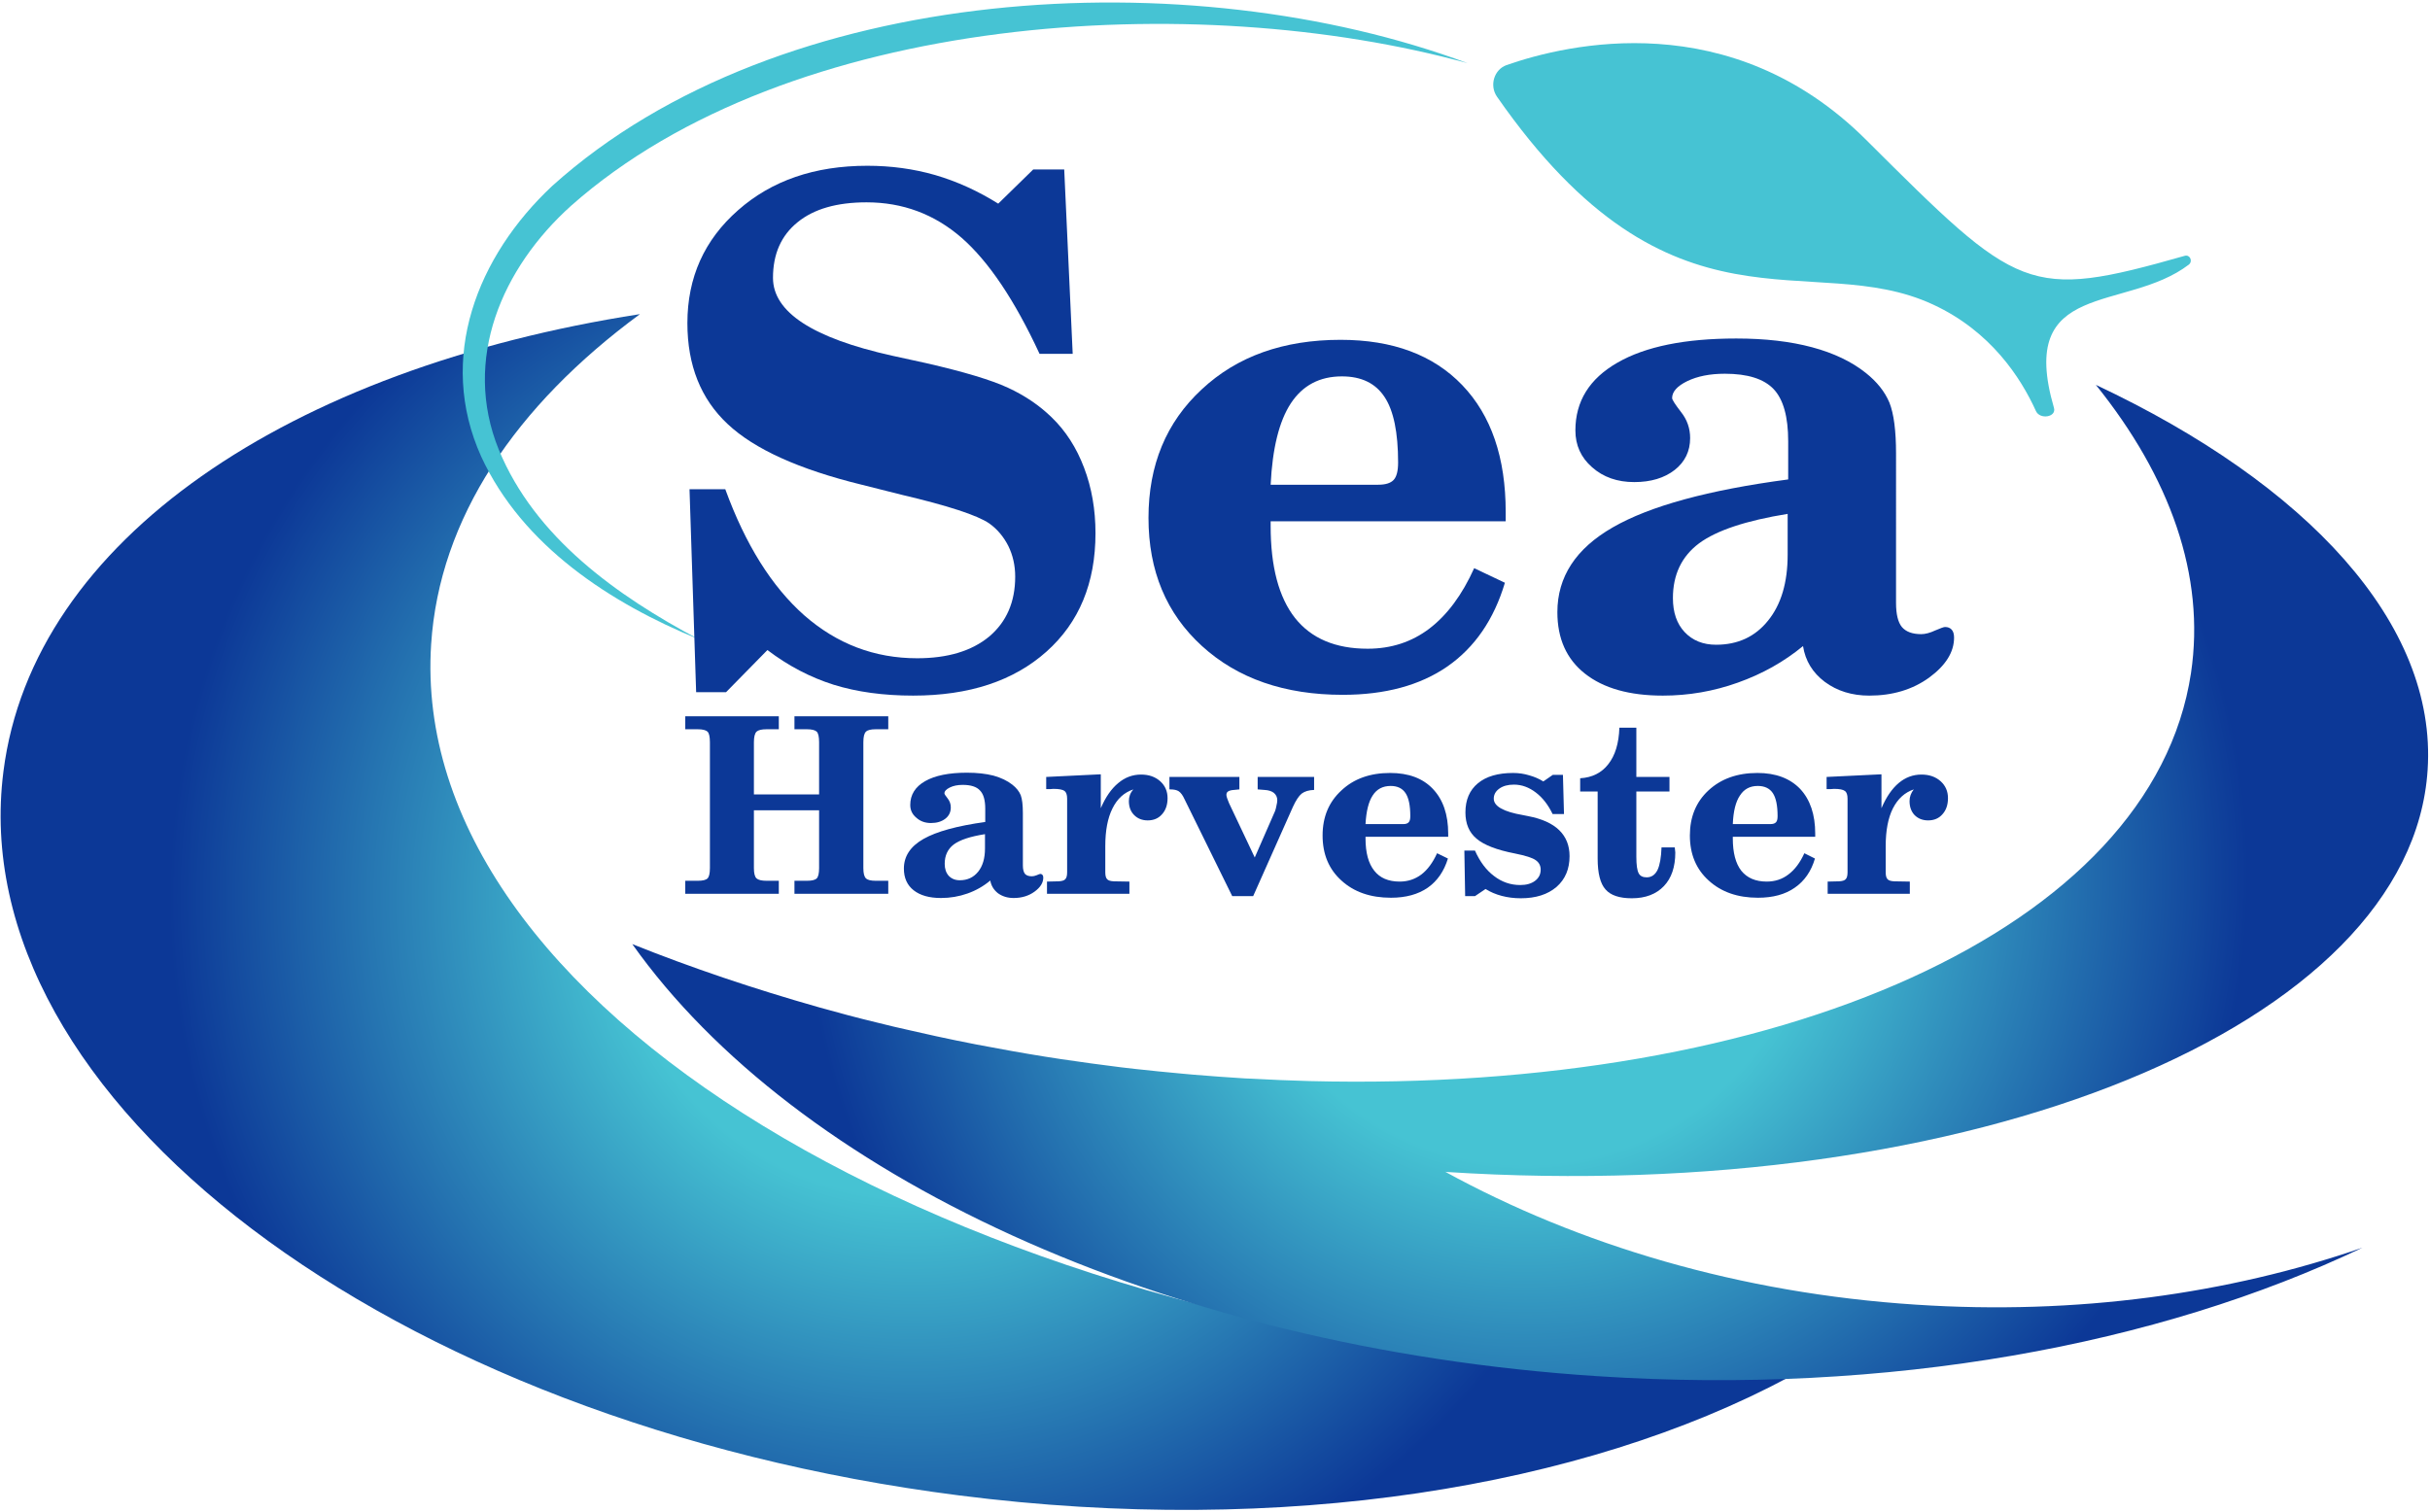 <svg version="1.2" xmlns="http://www.w3.org/2000/svg" viewBox="0 0 917 570" width="241" height="150"><defs><linearGradient id="P" gradientUnits="userSpaceOnUse"/><radialGradient id="g1" cx="344.8" cy="338.9" r="280.9" href="#P"><stop offset=".4" stop-color="#46c3d3"/><stop offset="1" stop-color="#0c3897"/></radialGradient><radialGradient id="g2" cx="575.7" cy="330" r="272.6" href="#P"><stop offset=".4" stop-color="#46c3d3"/><stop offset="1" stop-color="#0c3897"/></radialGradient></defs><style>.s0{fill:url(#g1)}.s1{fill:url(#g2)}.s2{fill:#46c3d3}.s3{fill:#0c3897}</style><path fill="#2c2e35" aria-label="Sea"  d="m-409.89 561.52v4.48q-1.74-0.78-3.4-1.18q-1.65-0.39-3.13-0.39q-1.95 0-2.89 0.54q-0.93 0.53-0.93 1.67q0 0.85 0.62 1.33q0.64 0.46 2.3 0.8l2.32 0.47q3.52 0.71 5.01 2.15q1.49 1.45 1.49 4.11q0 3.5-2.08 5.21q-2.07 1.7-6.33 1.7q-2.01 0-4.04-0.38q-2.02-0.38-4.05-1.13v-4.61q2.03 1.08 3.91 1.63q1.9 0.54 3.65 0.54q1.79 0 2.74-0.59q0.94-0.6 0.94-1.7q0-1-0.65-1.53q-0.63-0.54-2.56-0.97l-2.11-0.46q-3.17-0.68-4.64-2.17q-1.46-1.49-1.46-4.01q0-3.15 2.04-4.85q2.04-1.7 5.86-1.7q1.74 0 3.58 0.27q1.84 0.25 3.81 0.77zm21.78 12.51v1.44h-11.85q0.18 1.79 1.29 2.68q1.1 0.89 3.08 0.89q1.6 0 3.27-0.47q1.69-0.48 3.46-1.44v3.91q-1.8 0.68-3.6 1.03q-1.8 0.34-3.6 0.34q-4.3 0-6.69-2.18q-2.38-2.19-2.38-6.15q0-3.88 2.33-6.1q2.36-2.22 6.46-2.22q3.74 0 5.98 2.25q2.25 2.25 2.25 6.02zm-11.8-1.69h6.59q0-1.44-0.85-2.32q-0.84-0.89-2.2-0.89q-1.47 0-2.39 0.83q-0.92 0.83-1.15 2.38zm25.38 2.52h-2.64q-1.58 0-2.39 0.54q-0.79 0.54-0.79 1.59q0 0.96 0.64 1.51q0.65 0.54 1.79 0.54q1.43 0 2.41-1.02q0.98-1.03 0.98-2.58zm5.11-1.91v9.05h-5.11v-2.35q-1.02 1.44-2.3 2.11q-1.27 0.65-3.1 0.65q-2.46 0-4-1.43q-1.53-1.44-1.53-3.74q0-2.79 1.91-4.09q1.92-1.3 6.03-1.3h2.99v-0.4q0-1.2-0.95-1.75q-0.95-0.57-2.96-0.57q-1.63 0-3.03 0.32q-1.4 0.33-2.61 0.98v-3.86q1.63-0.4 3.28-0.6q1.64-0.21 3.28-0.21q4.29 0 6.19 1.7q1.91 1.68 1.91 5.49z" /><path fill="#2c2e35" aria-label="Harvester"  d="m-427.2 611v-21.14h5.45v8.06h8.05v-8.06h5.45v21.14h-5.45v-8.96h-8.05v8.96zm33.79-7.14h-2.63q-1.59 0-2.4 0.54q-0.79 0.54-0.79 1.59q0 0.96 0.64 1.51q0.65 0.54 1.8 0.54q1.43 0 2.4-1.02q0.98-1.03 0.98-2.58zm5.11-1.91v9.05h-5.11v-2.35q-1.02 1.44-2.29 2.11q-1.28 0.65-3.11 0.65q-2.46 0-4-1.43q-1.53-1.44-1.53-3.74q0-2.79 1.91-4.09q1.93-1.3 6.03-1.3h2.99v-0.4q0-1.2-0.95-1.75q-0.95-0.57-2.96-0.57q-1.63 0-3.03 0.32q-1.4 0.33-2.6 0.98v-3.86q1.62-0.4 3.27-0.6q1.64-0.21 3.28-0.21q4.29 0 6.19 1.7q1.91 1.68 1.91 5.49zm16.48-7.08l0.02 4.59q-0.67-0.31-1.33-0.45q-0.65-0.16-1.32-0.16q-1.95 0-3.02 1.26q-1.04 1.25-1.04 3.58v7.31h-5.07v-15.86h5.07v2.61q0.97-1.56 2.23-2.27q1.28-0.72 3.05-0.72q0.25 0 0.55 0.03q0.3 0.01 0.86 0.08zm6.77 16.13l-6.23-15.86h5.07l3.95 10.96l3.94-10.96h5.08l-6.24 15.86zm30.5-7.97v1.44h-11.85q0.18 1.79 1.29 2.68q1.1 0.89 3.08 0.89q1.6 0 3.27-0.47q1.69-0.48 3.46-1.44v3.91q-1.8 0.68-3.6 1.03q-1.8 0.34-3.6 0.34q-4.3 0-6.69-2.18q-2.38-2.19-2.38-6.14q0-3.88 2.33-6.11q2.36-2.22 6.46-2.22q3.74 0 5.98 2.25q2.25 2.25 2.25 6.02zm-11.8-1.69h6.59q0-1.44-0.85-2.32q-0.84-0.89-2.2-0.89q-1.47 0-2.39 0.83q-0.92 0.83-1.15 2.38zm28.03-5.7v3.85q-1.63-0.68-3.15-1.02q-1.51-0.34-2.86-0.34q-1.44 0-2.15 0.37q-0.69 0.35-0.69 1.1q0 0.61 0.52 0.94q0.54 0.32 1.91 0.48l0.89 0.13q3.9 0.49 5.24 1.62q1.35 1.14 1.35 3.56q0 2.53-1.87 3.81q-1.87 1.27-5.58 1.27q-1.57 0-3.26-0.24q-1.67-0.25-3.44-0.75v-3.85q1.52 0.73 3.1 1.1q1.6 0.37 3.25 0.37q1.48 0 2.23-0.41q0.75-0.41 0.75-1.22q0-0.68-0.52-1q-0.51-0.34-2.05-0.53l-0.9-0.11q-3.38-0.42-4.74-1.57q-1.36-1.15-1.36-3.49q0-2.52 1.73-3.73q1.73-1.22 5.29-1.22q1.41 0 2.95 0.21q1.54 0.21 3.36 0.67zm5.33-5h5.07v4.5h5.23v3.63h-5.23v6.72q0 1.11 0.44 1.5q0.44 0.39 1.74 0.39h2.61v3.62h-4.35q-3 0-4.26-1.25q-1.25-1.26-1.25-4.26v-6.72h-2.52v-3.63h2.52zm29.23 12.39v1.45h-11.85q0.18 1.78 1.29 2.67q1.1 0.89 3.08 0.89q1.6 0 3.28-0.46q1.68-0.48 3.45-1.45v3.91q-1.8 0.68-3.6 1.03q-1.79 0.34-3.59 0.34q-4.31 0-6.7-2.18q-2.38-2.19-2.38-6.14q0-3.88 2.34-6.11q2.35-2.22 6.45-2.22q3.74 0 5.98 2.25q2.25 2.25 2.25 6.02zm-11.79-1.68h6.58q0-1.45-0.85-2.33q-0.83-0.89-2.19-0.89q-1.48 0-2.4 0.84q-0.92 0.82-1.14 2.38zm27.4-6.47l0.01 4.58q-0.67-0.31-1.33-0.45q-0.65-0.16-1.32-0.16q-1.95 0-3.01 1.26q-1.05 1.25-1.05 3.59v7.3h-5.07v-15.86h5.07v2.61q0.97-1.56 2.24-2.27q1.27-0.72 3.04-0.72q0.25 0 0.55 0.03q0.3 0.01 0.87 0.09z" /><path class="s0" d="m675 519.5c-77.7 41.6-190.9 60.2-313.1 44.6c-214.9-27.4-376.4-149.7-360.6-273.3c11.1-87.5 108.2-152.1 240.2-172.6c-47 34.6-75.7 77.1-78.8 124.6c-8.8 135.1 192.9 258.2 450.6 274.9c20.9 1.4 41.5 1.9 61.7 1.8z" /><path class="s1" d="m545.6 442q-0.1-0.1-0.3-0.1c50.5 27.7 111.3 45.9 177.7 50.2c60.6 4 118.1-4.1 168.5-21.5c-76.9 36.7-178.6 55.7-288.7 48.5c-164.5-10.7-302.9-76.6-364.2-163.1c22.2 8.9 45.9 16.9 70.6 23.9q5.5 1.5 11 3q5.3 1.4 10.7 2.7q6.3 1.6 12.7 3q4.9 1.1 9.8 2.2c5 1.1 10 2.1 15.1 3.1c2.7 0.5 5.3 1 8.1 1.5q11.7 2.2 23.7 4q11.4 1.7 22.7 3.1c1.7 0.2 3.4 0.4 5.2 0.6q9 1 17.9 1.8q2.2 0.2 4.4 0.4q9.7 0.8 19.3 1.4q1.2 0 2.5 0.1q10.9 0.6 21.8 0.9c176.8 4.5 318.1-57.2 332.7-154c5.5-36.8-7.9-74-35.9-108.8c79.7 37.5 128.8 90.1 125.2 145.3c-6.2 96.7-172.1 164.6-370.5 151.8z" /><path class="s2" d="m263.6 240.9c-33-13.5-66.4-35.1-82-68.9c-16.8-37.2-1.5-75.7 26.8-102.2c86.1-77.5 240.8-85.3 345.5-46.3c-102.7-28.3-256-19.2-338.4 53.8c-26 23.4-41.1 57.9-27.3 92c13.6 33.1 44.4 55.1 75.4 71.6z" /><path class="s2" d="m824.4 96.2c2-0.6 3.2 2 1.6 3.3c-23.8 18.2-65.1 5.4-50.9 54.1c1 3.5-5.3 4.5-6.8 1.2c-5.8-12.8-17.2-30.2-38.8-40.2c-46.2-21.5-98.4 16.7-164.6-78.5c-2.9-4.2-1.1-10.2 3.6-11.9c22.9-8 84.6-22.7 135.7 28.2c57.6 57.4 60.8 60.7 120.2 43.8z" /><path class="s3" d="m262.7 260.9l-2.5-76.6h13.5q11.4 31.3 29.8 47.6q18.5 16.2 42.6 16.2q17.3 0 27.2-8.2q9.8-8.3 9.8-22.6q0-6.3-2.6-11.6q-2.7-5.3-7.2-8.5q-6.7-4.6-33-10.8q-9.7-2.4-15.1-3.8q-35.5-8.7-50.6-22.9q-15.2-14.2-15.2-38.1q0-25.8 19.1-42.6q19-16.8 48.8-16.8q13.4 0 25.6 3.5q12.3 3.6 23.8 10.8l13.2-12.9h11.7l3.2 69.6h-12.5q-14.1-30.4-29.4-43.8q-15.4-13.4-35.9-13.4q-16.8 0-26 7.5q-9.3 7.5-9.3 21q0 19.4 45 29.4q8.4 1.8 12.8 2.8q21.4 4.9 30.9 9.3q9.5 4.4 16.4 11.1q8 7.7 12.3 19.1q4.3 11.3 4.3 24.7q0 28.2-18.5 44.7q-18.6 16.6-50.3 16.6q-16.8 0-30-4.1q-13.3-4.2-25-13.1l-15.6 15.9z" /><path fill-rule="evenodd" class="s3" d="m556.3 214.1l11.6 5.5q-6.2 20.8-21.7 31.6q-15.5 10.7-39.5 10.7q-32.9 0-53.1-18.4q-20.2-18.4-20.2-48.4q0-29.9 20.1-48.5q20-18.7 52.4-18.7q29.5 0 45.9 17.1q16.4 17.1 16.4 47.9v3.5h-88.7v1.8q0 23 9.2 34.7q9.2 11.6 27.4 11.6q13.3 0 23.3-7.6q10.1-7.7 16.9-22.8zm-76.8-31.5h40.6q4.1 0 5.8-1.8q1.7-1.8 1.7-6.6q0-17-5.1-24.7q-5.1-7.8-16.1-7.8q-12.6 0-19.3 10.2q-6.6 10.1-7.6 30.7z" /><path fill-rule="evenodd" class="s3" d="m715.5 227.2q0 6.4 2.2 9.1q2.3 2.7 7.3 2.7q2.3 0 5.3-1.4q3-1.3 3.7-1.3q1.6 0 2.5 1q0.9 1 0.9 3q0 8.2-9.4 15.1q-9.4 6.8-22.6 6.8q-9.8 0-16.8-5.2q-6.9-5.2-8.2-13.5q-10.8 8.9-24.6 13.8q-13.7 4.9-28.3 4.9q-18.9 0-29.4-8.3q-10.4-8.2-10.4-23.2q0-20 20.9-32q21-12.1 66.2-18.1v-14.4q0-13.9-5.5-19.7q-5.5-5.8-18.4-5.8q-8.4 0-14.2 2.8q-5.7 2.8-5.7 6.4q0 0.9 3.4 5.3q3.4 4.3 3.4 9.8q0 7.4-5.8 12q-5.9 4.6-15.3 4.6q-9.6 0-15.9-5.6q-6.3-5.5-6.3-13.9q0-16.5 15.9-25.6q15.8-9.1 44.8-9.1q16.3 0 28.6 3.3q12.3 3.3 20.3 9.7q6.3 5 8.9 11.2q2.5 6.3 2.5 19.2zm-40.9-33.6q-23.5 3.8-33.4 11.1q-9.9 7.4-9.9 20.7q0 8.1 4.4 12.8q4.5 4.8 11.9 4.8q12.3 0 19.6-9.1q7.4-9.1 7.4-24.9z" /><path class="s3" d="m299.8 332.1h4.7q2.8 0 3.7-0.9q0.9-0.9 0.9-3.9v-21.8h-24.6v21.8q0 3 1 3.9q1 0.9 3.8 0.9h4.6v4.9h-35.3v-4.9h4.7q2.8 0 3.7-0.9q0.9-0.9 0.9-3.9v-47.5q0-3.1-0.9-4q-1-0.9-3.7-0.9h-4.7v-4.9h35.3v4.9h-4.6q-2.8 0-3.8 0.9q-1 1-1 4v19.7h24.6v-19.7q0-3.1-0.9-4q-1-0.9-3.7-0.9h-4.7v-4.9h35.4v4.9h-4.7q-2.8 0-3.7 0.9q-1 0.9-1 4v47.5q0 3 1 3.9q0.9 0.9 3.7 0.9h4.7v4.9h-35.4z" /><path fill-rule="evenodd" class="s3" d="m386 326.3q0 2.2 0.8 3.2q0.8 0.9 2.6 0.9q0.8 0 1.8-0.4q1.1-0.5 1.4-0.5q0.5 0 0.8 0.4q0.3 0.3 0.3 1q0 2.9-3.3 5.3q-3.3 2.4-7.9 2.4q-3.4 0-5.9-1.8q-2.4-1.9-2.9-4.8q-3.8 3.2-8.6 4.9q-4.8 1.7-10 1.7q-6.6 0-10.3-2.9q-3.7-2.9-3.7-8.2q0-7 7.4-11.2q7.4-4.2 23.3-6.4v-5q0-4.9-2-6.9q-1.9-2.1-6.5-2.1q-2.9 0-4.9 1q-2 1-2 2.2q0 0.4 1.2 1.9q1.2 1.5 1.2 3.4q0 2.7-2.1 4.3q-2.1 1.6-5.4 1.6q-3.3 0-5.5-2q-2.3-1.9-2.3-4.8q0-5.8 5.6-9q5.6-3.2 15.8-3.2q5.7 0 10 1.1q4.3 1.2 7.1 3.4q2.3 1.8 3.2 4q0.8 2.2 0.8 6.7zm-14.3-11.8q-8.3 1.3-11.8 3.9q-3.4 2.6-3.4 7.3q0 2.8 1.5 4.5q1.6 1.7 4.2 1.7q4.3 0 6.9-3.2q2.6-3.2 2.6-8.8z" /><path class="s3" d="m395.1 337v-4.6l4.4-0.1q1.9-0.1 2.5-0.8q0.7-0.7 0.7-2.6v-27.8q0-2.2-1-2.9q-1-0.8-4.2-0.8q-0.4 0-1.3 0.1q-0.9 0-1.4 0v-4.6l20.6-1v12.8q2.7-6.3 6.6-9.5q3.8-3.2 8.6-3.2q4.4 0 7.2 2.5q2.8 2.5 2.8 6.4q0 3.8-2.1 6.1q-2 2.3-5.4 2.3q-3.1 0-5.1-2q-2-2-2-5.3q0-1.2 0.4-2.3q0.4-1.1 1.3-2.1q-5.2 1.7-7.9 7.2q-2.7 5.4-2.7 14.2v9.9q0 1.9 0.7 2.6q0.6 0.7 2.5 0.8l5.9 0.1v4.6z" /><path class="s3" d="m447 301.3q-1-2.2-2.2-3q-1.1-0.7-3.2-0.7h-0.3v-4.7h26.4v4.7l-2 0.2q-1.6 0.1-2.3 0.6q-0.6 0.4-0.6 1.3q0 0.4 0.3 1.3q0.3 0.9 0.7 1.8l9.7 20.5l7.7-17.6q0.3-0.9 0.5-2q0.3-1.2 0.3-2q0-1.7-1.3-2.8q-1.3-1-3.6-1.1l-2.5-0.2v-4.7h21.3v4.9q-3 0.1-4.7 1.4q-1.6 1.3-3.3 5l-15 33.7h-7.9z" /><path fill-rule="evenodd" class="s3" d="m542.3 321.7l4.1 2q-2.2 7.2-7.6 11q-5.5 3.8-13.9 3.8q-11.6 0-18.7-6.5q-7.1-6.4-7.1-17q0-10.5 7.1-17q7-6.6 18.4-6.6q10.4 0 16.1 6q5.8 6.1 5.8 16.9v1.2h-31.2v0.6q0 8.1 3.3 12.2q3.2 4.1 9.6 4.1q4.6 0 8.2-2.7q3.5-2.7 5.9-8zm-27-11h14.3q1.4 0 2-0.7q0.6-0.6 0.6-2.3q0-6-1.8-8.7q-1.8-2.7-5.6-2.7q-4.5 0-6.8 3.6q-2.3 3.5-2.7 10.8z" /><path class="s3" d="m552.6 320.7h4q2.8 6.3 7.2 9.6q4.4 3.4 9.9 3.4q3.5 0 5.6-1.6q2.1-1.6 2.1-4.2q0-2.3-1.9-3.6q-1.8-1.3-7.8-2.5q-10.3-2-14.5-5.6q-4.2-3.5-4.2-9.9q0-7.1 4.7-11q4.7-3.9 13.3-3.9q3.2 0 6.1 0.9q2.9 0.8 5.3 2.3l3.6-2.5h3.8l0.4 14.8h-4.3q-2.5-5.2-6.3-8.1q-3.9-3-8.3-3q-3.4 0-5.5 1.5q-2.1 1.5-2.1 3.8q0 4.3 11 6.2q1.3 0.3 2 0.4q7.8 1.5 11.7 5.3q3.9 3.8 3.9 9.8q0 7.3-4.9 11.6q-5 4.3-13.5 4.3q-3.8 0-7.2-0.9q-3.4-0.9-6.1-2.6l-4 2.7h-3.7z" /><path class="s3" d="m632 319.5q0 0.3 0.1 1q0.1 0.6 0.1 0.9q0 8.2-4.3 12.7q-4.4 4.6-12.1 4.6q-7 0-9.9-3.3q-3-3.3-3-11.7v-25.3h-6.6v-5q6.8-0.4 10.6-5.3q3.9-4.9 4.2-13.8h6.4v18.6h12.5v5.5h-12.5v24.6q0 4.7 0.9 6.3q0.8 1.5 3 1.5q2.7 0 4.1-2.8q1.3-2.8 1.5-8.5z" /><path fill-rule="evenodd" class="s3" d="m680.9 321.7l4 2q-2.1 7.2-7.6 11q-5.4 3.8-13.9 3.8q-11.5 0-18.6-6.5q-7.1-6.4-7.1-17q0-10.5 7-17q7.1-6.6 18.5-6.6q10.3 0 16.1 6q5.7 6.1 5.7 16.9v1.2h-31.1v0.6q0 8.1 3.2 12.2q3.3 4.1 9.6 4.1q4.7 0 8.2-2.7q3.6-2.7 6-8zm-27-11h14.2q1.5 0 2.1-0.7q0.6-0.6 0.6-2.3q0-6-1.8-8.7q-1.8-2.7-5.7-2.7q-4.4 0-6.7 3.6q-2.4 3.5-2.7 10.8z" /><path class="s3" d="m689.7 337v-4.6l4.3-0.1q1.9-0.1 2.5-0.8q0.7-0.7 0.7-2.6v-27.8q0-2.2-1-2.9q-1-0.8-4.1-0.8q-0.4 0-1.4 0.1q-0.9 0-1.4 0v-4.6l20.7-1v12.8q2.7-6.3 6.5-9.5q3.8-3.2 8.6-3.2q4.4 0 7.2 2.5q2.8 2.5 2.8 6.4q0 3.8-2.1 6.1q-2 2.3-5.4 2.3q-3.1 0-5.1-2q-1.9-2-1.9-5.3q0-1.2 0.4-2.3q0.4-1.1 1.2-2.1q-5.1 1.7-7.9 7.2q-2.7 5.4-2.7 14.2v9.9q0 1.9 0.7 2.6q0.6 0.7 2.5 0.8l5.9 0.1v4.6z" /></svg>